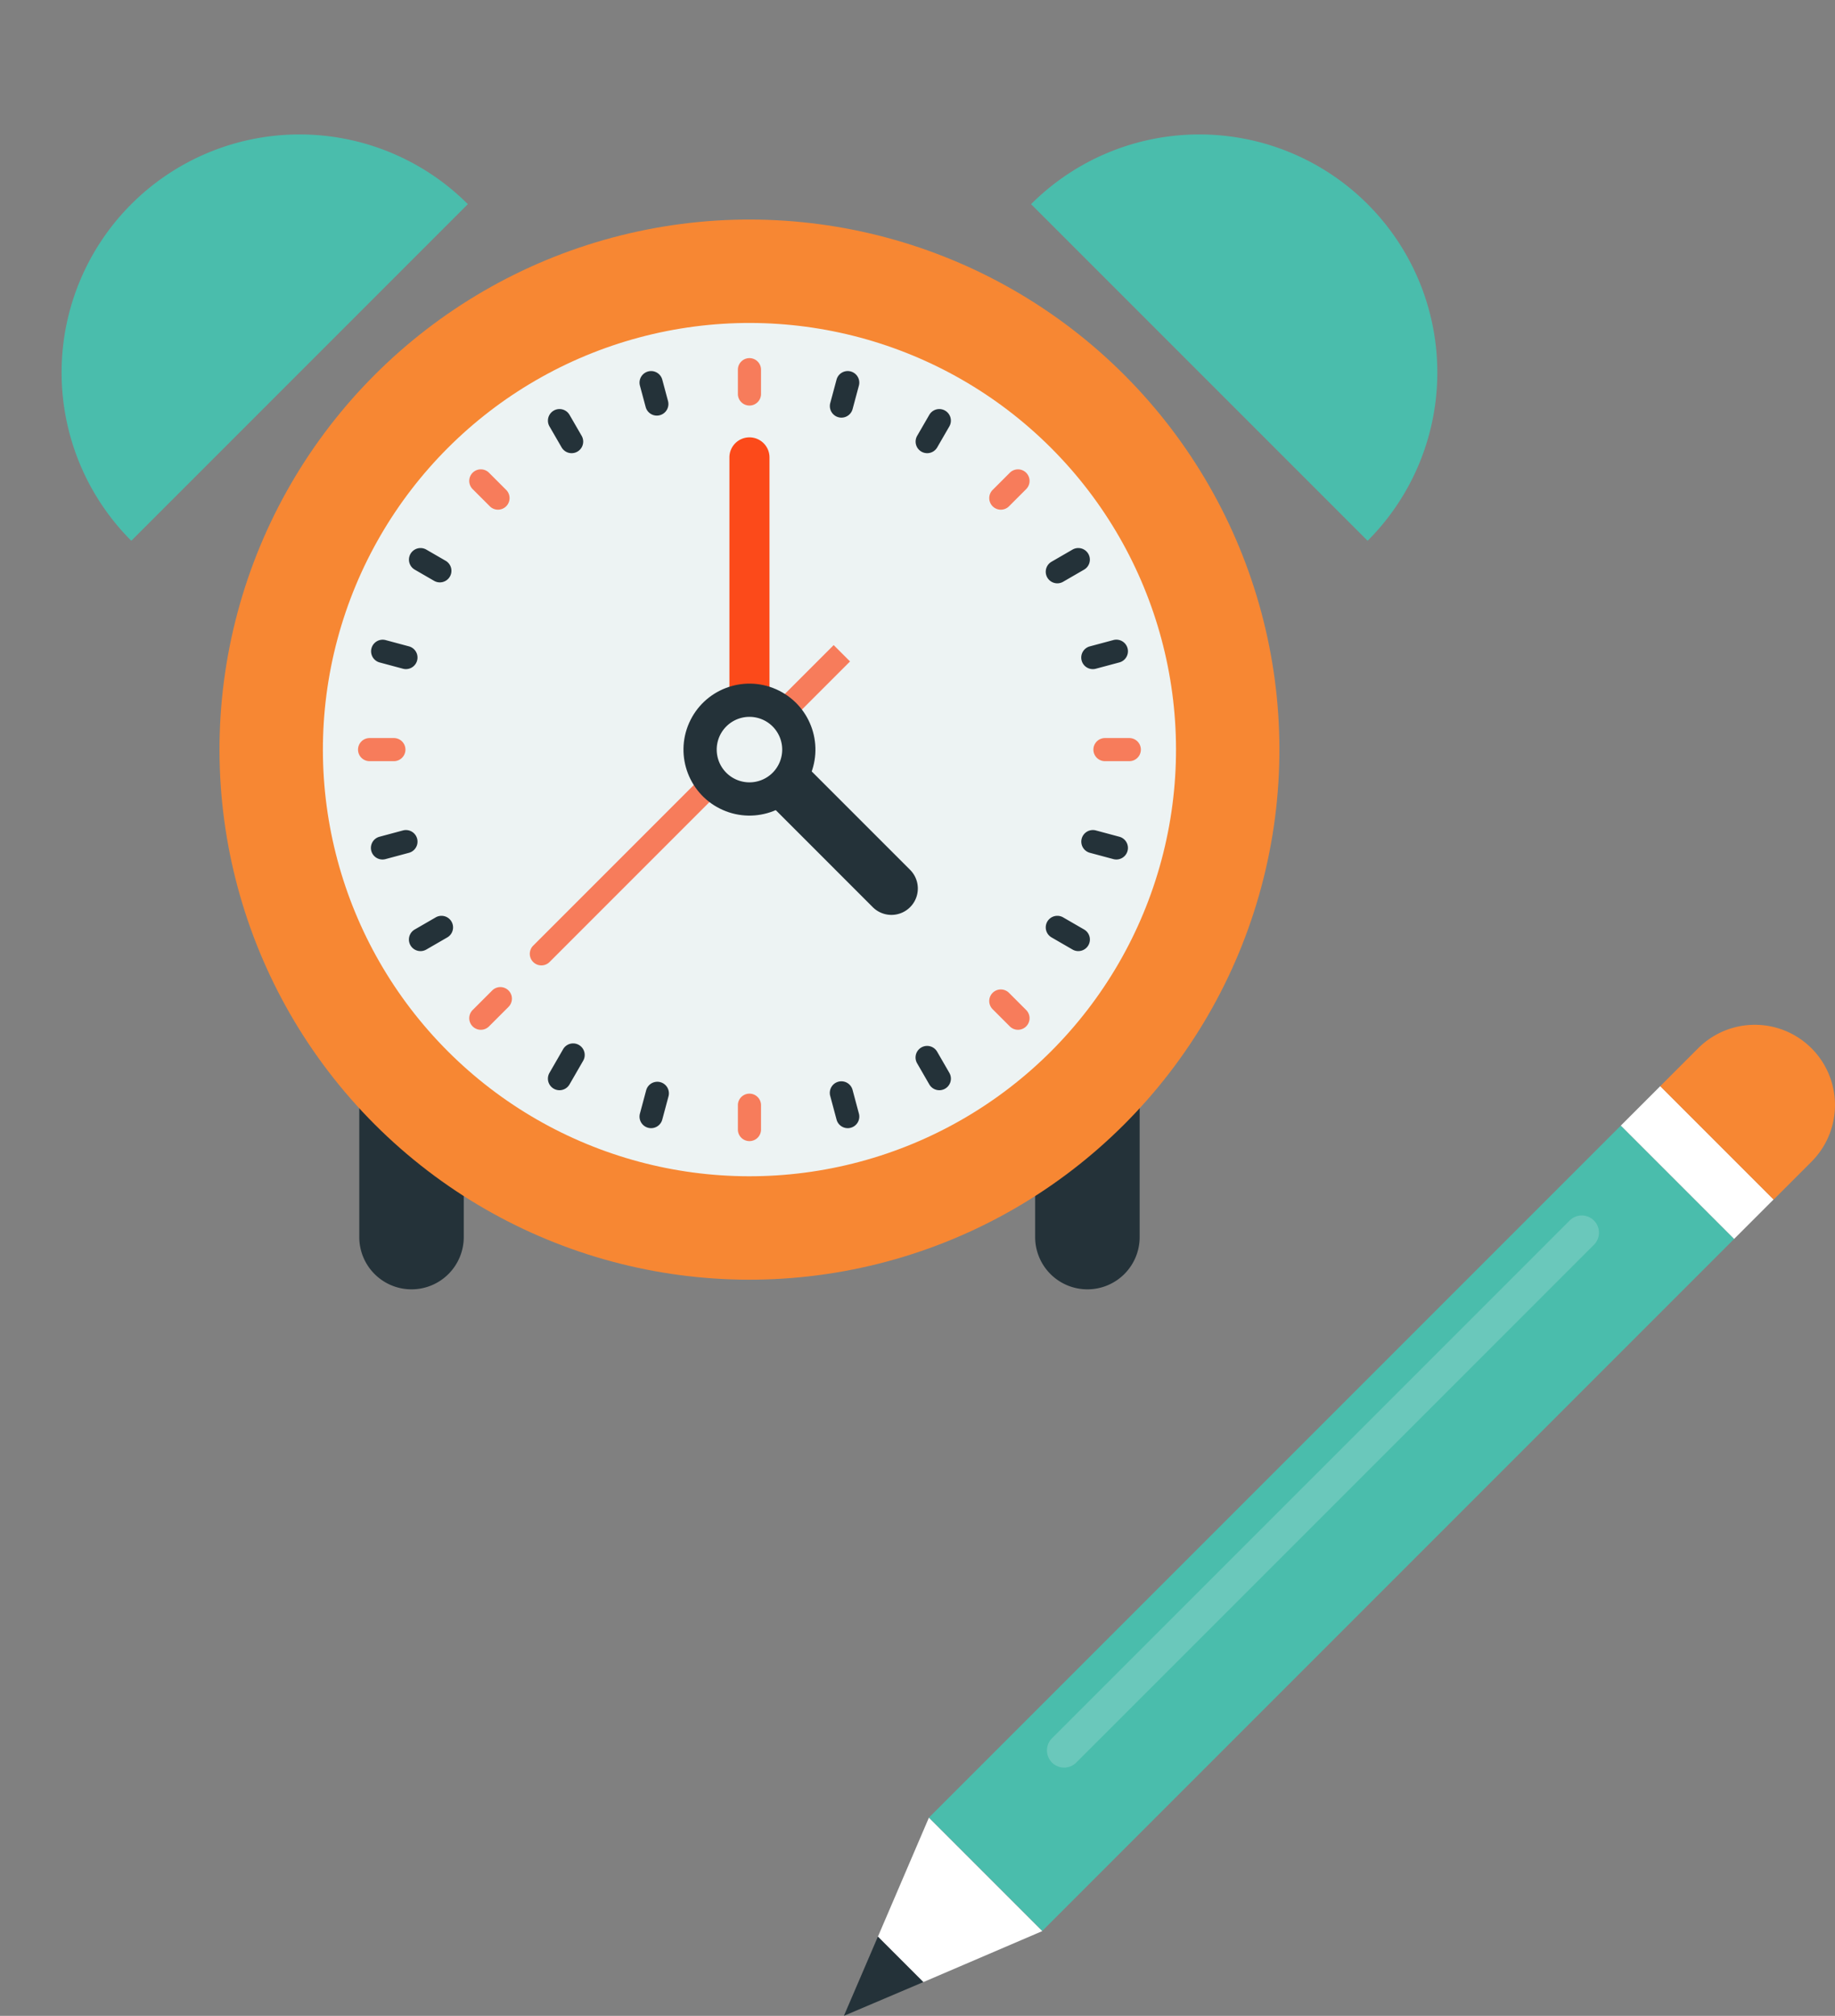 <?xml version="1.0" encoding="UTF-8"?> <svg xmlns="http://www.w3.org/2000/svg" width="374" height="410.772" viewBox="0 0 374 410.772"><rect x="0" y="0" width="374" height="410.772" fill="#808080" stroke="none"/><g id="Group_3226" data-name="Group 3226" transform="translate(-800 -193)"><g id="Group_907" data-name="Group 907" transform="translate(664.1 36.364)"><g id="Group_586" data-name="Group 586" transform="translate(209.125 379.488)"><g id="Group_582" data-name="Group 582" transform="translate(0)"><g id="Group_581" data-name="Group 581"><g id="Group_580" data-name="Group 580"><path id="Path_146" data-name="Path 146" d="M321.088,727.711h0a10.647,10.647,0,0,1-10.647-10.647V687.833h21.294v29.231A10.647,10.647,0,0,1,321.088,727.711Z" transform="translate(-310.441 -687.833)" fill="#243239"></path></g></g></g><g id="Group_585" data-name="Group 585" transform="translate(137.757)"><g id="Group_584" data-name="Group 584"><g id="Group_583" data-name="Group 583"><path id="Path_147" data-name="Path 147" d="M649.449,727.711h0A10.647,10.647,0,0,1,638.8,717.064V687.833H660.1v29.231A10.647,10.647,0,0,1,649.449,727.711Z" transform="translate(-638.802 -687.833)" fill="#243239"></path></g></g></g></g><g id="Group_593" data-name="Group 593" transform="translate(135.9 156.636)"><g id="Group_589" data-name="Group 589" transform="translate(0 0)"><g id="Group_588" data-name="Group 588" transform="translate(0)"><g id="Group_587" data-name="Group 587"><circle id="Ellipse_17" data-name="Ellipse 17" cx="108.011" cy="108.011" r="108.011" transform="translate(0 152.75) rotate(-45)" fill="#f78733"></circle></g></g></g><g id="Group_592" data-name="Group 592" transform="translate(29.803 29.803)"><g id="Group_591" data-name="Group 591" transform="translate(0)"><g id="Group_590" data-name="Group 590"><circle id="Ellipse_18" data-name="Ellipse 18" cx="86.937" cy="86.937" r="86.937" transform="translate(0 122.947) rotate(-45)" fill="#edf3f3"></circle></g></g></g></g><g id="Group_882" data-name="Group 882" transform="translate(208.875 229.611)"><g id="Group_597" data-name="Group 597" transform="translate(147.279 79.775)"><g id="Group_596" data-name="Group 596"><g id="Group_595" data-name="Group 595"><g id="Group_594" data-name="Group 594"><path id="Path_148" data-name="Path 148" d="M660.9,520.736" transform="translate(-660.904 -520.736)" fill="none"></path></g></g></g></g><g id="Group_601" data-name="Group 601" transform="translate(152.235 79.775)"><g id="Group_600" data-name="Group 600"><g id="Group_599" data-name="Group 599"><g id="Group_598" data-name="Group 598"><path id="Path_149" data-name="Path 149" d="M672.718,520.736" transform="translate(-672.718 -520.736)" fill="none"></path></g></g></g></g><g id="Group_605" data-name="Group 605" transform="translate(149.877 77.416)"><g id="Group_604" data-name="Group 604"><g id="Group_603" data-name="Group 603"><g id="Group_602" data-name="Group 602"><path id="Path_150" data-name="Path 150" d="M674.411,519.83h-4.956a2.358,2.358,0,1,1,0-4.716h4.956a2.358,2.358,0,1,1,0,4.716Z" transform="translate(-667.097 -515.114)" fill="#f77c5b"></path></g></g></g></g><g id="Group_609" data-name="Group 609" transform="translate(0 77.416)"><g id="Group_608" data-name="Group 608"><g id="Group_607" data-name="Group 607"><g id="Group_606" data-name="Group 606"><path id="Path_151" data-name="Path 151" d="M317.152,519.83H312.2a2.358,2.358,0,1,1,0-4.716h4.947a2.358,2.358,0,1,1,0,4.716Z" transform="translate(-309.846 -515.114)" fill="#f77c5b"></path></g></g></g></g><g id="Group_613" data-name="Group 613" transform="translate(7.306 79.775)"><g id="Group_612" data-name="Group 612"><g id="Group_611" data-name="Group 611"><g id="Group_610" data-name="Group 610"><path id="Path_152" data-name="Path 152" d="M327.26,520.736" transform="translate(-327.26 -520.736)" fill="none"></path></g></g></g></g><g id="Group_617" data-name="Group 617" transform="translate(12.253 79.775)"><g id="Group_616" data-name="Group 616"><g id="Group_615" data-name="Group 615"><g id="Group_614" data-name="Group 614"><path id="Path_153" data-name="Path 153" d="M339.053,520.736" transform="translate(-339.053 -520.736)" fill="none"></path></g></g></g></g><g id="Group_621" data-name="Group 621" transform="translate(144.988 62.294)"><g id="Group_620" data-name="Group 620"><g id="Group_619" data-name="Group 619"><g id="Group_618" data-name="Group 618"><path id="Path_154" data-name="Path 154" d="M655.444,479.069" transform="translate(-655.444 -479.069)" fill="none"></path></g></g></g></g><g id="Group_625" data-name="Group 625" transform="translate(149.758 61.015)"><g id="Group_624" data-name="Group 624"><g id="Group_623" data-name="Group 623"><g id="Group_622" data-name="Group 622"><path id="Path_155" data-name="Path 155" d="M666.813,476.02" transform="translate(-666.813 -476.02)" fill="none"></path></g></g></g></g><g id="Group_629" data-name="Group 629" transform="translate(147.399 57.37)"><g id="Group_628" data-name="Group 628"><g id="Group_627" data-name="Group 627"><g id="Group_626" data-name="Group 626"><path id="Path_156" data-name="Path 156" d="M663.548,473.335a2.359,2.359,0,0,1-.61-4.637l4.8-1.286a2.358,2.358,0,0,1,1.222,4.556l-4.8,1.286A2.4,2.4,0,0,1,663.548,473.335Z" transform="translate(-661.191 -467.331)" fill="#243239"></path></g></g></g></g><g id="Group_633" data-name="Group 633" transform="translate(2.62 96.162)"><g id="Group_632" data-name="Group 632"><g id="Group_631" data-name="Group 631"><g id="Group_630" data-name="Group 630"><path id="Path_157" data-name="Path 157" d="M318.448,565.8a2.359,2.359,0,0,1-.61-4.637l4.782-1.283a2.359,2.359,0,0,1,1.223,4.557l-4.782,1.283A2.4,2.4,0,0,1,318.448,565.8Z" transform="translate(-316.09 -559.796)" fill="#243239"></path></g></g></g></g><g id="Group_637" data-name="Group 637" transform="translate(9.761 98.519)"><g id="Group_636" data-name="Group 636"><g id="Group_635" data-name="Group 635"><g id="Group_634" data-name="Group 634"><path id="Path_158" data-name="Path 158" d="M333.112,565.416" transform="translate(-333.112 -565.416)" fill="none"></path></g></g></g></g><g id="Group_641" data-name="Group 641" transform="translate(14.543 97.237)"><g id="Group_640" data-name="Group 640"><g id="Group_639" data-name="Group 639"><g id="Group_638" data-name="Group 638"><path id="Path_159" data-name="Path 159" d="M344.512,562.359" transform="translate(-344.512 -562.359)" fill="none"></path></g></g></g></g><g id="Group_645" data-name="Group 645" transform="translate(138.245 46.005)"><g id="Group_644" data-name="Group 644"><g id="Group_643" data-name="Group 643"><g id="Group_642" data-name="Group 642"><path id="Path_160" data-name="Path 160" d="M639.371,440.24" transform="translate(-639.371 -440.24)" fill="none"></path></g></g></g></g><g id="Group_649" data-name="Group 649" transform="translate(142.523 43.531)"><g id="Group_648" data-name="Group 648"><g id="Group_647" data-name="Group 647"><g id="Group_646" data-name="Group 646"><path id="Path_161" data-name="Path 161" d="M649.569,434.344" transform="translate(-649.569 -434.344)" fill="none"></path></g></g></g></g><g id="Group_653" data-name="Group 653" transform="translate(140.165 38.698)"><g id="Group_652" data-name="Group 652"><g id="Group_651" data-name="Group 651"><g id="Group_650" data-name="Group 650"><path id="Path_162" data-name="Path 162" d="M646.308,430.015a2.358,2.358,0,0,1-1.183-4.4l4.279-2.474a2.358,2.358,0,0,1,2.36,4.083l-4.278,2.474A2.34,2.34,0,0,1,646.308,430.015Z" transform="translate(-643.947 -422.824)" fill="#243239"></path></g></g></g></g><g id="Group_657" data-name="Group 657" transform="translate(10.371 113.641)"><g id="Group_656" data-name="Group 656"><g id="Group_655" data-name="Group 655"><g id="Group_654" data-name="Group 654"><path id="Path_163" data-name="Path 163" d="M336.927,608.651a2.358,2.358,0,0,1-1.183-4.4l4.278-2.473a2.358,2.358,0,1,1,2.361,4.083l-4.279,2.474A2.342,2.342,0,0,1,336.927,608.651Z" transform="translate(-334.566 -601.459)" fill="#243239"></path></g></g></g></g><g id="Group_661" data-name="Group 661" transform="translate(17.008 116)"><g id="Group_660" data-name="Group 660"><g id="Group_659" data-name="Group 659"><g id="Group_658" data-name="Group 658"><path id="Path_164" data-name="Path 164" d="M350.387,607.084" transform="translate(-350.387 -607.084)" fill="none"></path></g></g></g></g><g id="Group_665" data-name="Group 665" transform="translate(21.286 113.526)"><g id="Group_664" data-name="Group 664"><g id="Group_663" data-name="Group 663"><g id="Group_662" data-name="Group 662"><path id="Path_165" data-name="Path 165" d="M360.585,601.187" transform="translate(-360.585 -601.187)" fill="none"></path></g></g></g></g><g id="Group_669" data-name="Group 669" transform="translate(127.508 32.024)"><g id="Group_668" data-name="Group 668"><g id="Group_667" data-name="Group 667"><g id="Group_666" data-name="Group 666"><path id="Path_166" data-name="Path 166" d="M613.777,406.915" transform="translate(-613.777 -406.915)" fill="none"></path></g></g></g></g><g id="Group_673" data-name="Group 673" transform="translate(131.007 28.524)"><g id="Group_672" data-name="Group 672"><g id="Group_671" data-name="Group 671"><g id="Group_670" data-name="Group 670"><path id="Path_167" data-name="Path 167" d="M622.119,398.573" transform="translate(-622.119 -398.573)" fill="none"></path></g></g></g></g><g id="Group_677" data-name="Group 677" transform="translate(128.649 22.667)"><g id="Group_676" data-name="Group 676"><g id="Group_675" data-name="Group 675"><g id="Group_674" data-name="Group 674"><path id="Path_168" data-name="Path 168" d="M618.856,392.827a2.358,2.358,0,0,1-1.668-4.025l3.5-3.5a2.358,2.358,0,1,1,3.335,3.335l-3.5,3.5A2.351,2.351,0,0,1,618.856,392.827Z" transform="translate(-616.498 -384.611)" fill="#f77c5b"></path></g></g></g></g><g id="Group_681" data-name="Group 681" transform="translate(22.666 128.168)"><g id="Group_680" data-name="Group 680"><g id="Group_679" data-name="Group 679"><g id="Group_678" data-name="Group 678"><path id="Path_169" data-name="Path 169" d="M366.232,644.784a2.358,2.358,0,0,1-1.668-4.025l3.98-3.981a2.358,2.358,0,0,1,3.336,3.335l-3.981,3.981A2.352,2.352,0,0,1,366.232,644.784Z" transform="translate(-363.874 -636.087)" fill="#f77c5b"></path></g></g></g></g><g id="Group_685" data-name="Group 685" transform="translate(29.005 130.526)"><g id="Group_684" data-name="Group 684"><g id="Group_683" data-name="Group 683"><g id="Group_682" data-name="Group 682"><path id="Path_170" data-name="Path 170" d="M378.984,641.708" transform="translate(-378.984 -641.708)" fill="none"></path></g></g></g></g><g id="Group_689" data-name="Group 689" transform="translate(32.024 127.507)"><g id="Group_688" data-name="Group 688"><g id="Group_687" data-name="Group 687"><g id="Group_686" data-name="Group 686"><path id="Path_171" data-name="Path 171" d="M386.179,634.512" transform="translate(-386.179 -634.512)" fill="none"></path></g></g></g></g><g id="Group_693" data-name="Group 693" transform="translate(113.527 21.286)"><g id="Group_692" data-name="Group 692"><g id="Group_691" data-name="Group 691"><g id="Group_690" data-name="Group 690"><path id="Path_172" data-name="Path 172" d="M580.452,381.321" transform="translate(-580.452 -381.321)" fill="none"></path></g></g></g></g><g id="Group_697" data-name="Group 697" transform="translate(116 17.008)"><g id="Group_696" data-name="Group 696"><g id="Group_695" data-name="Group 695"><g id="Group_694" data-name="Group 694"><path id="Path_173" data-name="Path 173" d="M586.348,371.122" transform="translate(-586.348 -371.122)" fill="none"></path></g></g></g></g><g id="Group_701" data-name="Group 701" transform="translate(113.641 10.369)"><g id="Group_700" data-name="Group 700"><g id="Group_699" data-name="Group 699"><g id="Group_698" data-name="Group 698"><path id="Path_174" data-name="Path 174" d="M583.082,364.3a2.358,2.358,0,0,1-2.04-3.538l2.474-4.278a2.358,2.358,0,0,1,4.083,2.36l-2.474,4.278A2.357,2.357,0,0,1,583.082,364.3Z" transform="translate(-580.725 -355.299)" fill="#243239"></path></g></g></g></g><g id="Group_705" data-name="Group 705" transform="translate(38.699 139.618)"><g id="Group_704" data-name="Group 704"><g id="Group_703" data-name="Group 703"><g id="Group_702" data-name="Group 702"><path id="Path_175" data-name="Path 175" d="M404.446,672.941a2.359,2.359,0,0,1-2.041-3.537l2.794-4.843a2.358,2.358,0,0,1,4.085,2.356l-2.794,4.843A2.357,2.357,0,0,1,404.446,672.941Z" transform="translate(-402.089 -663.38)" fill="#243239"></path></g></g></g></g><g id="Group_709" data-name="Group 709" transform="translate(43.852 141.978)"><g id="Group_708" data-name="Group 708"><g id="Group_707" data-name="Group 707"><g id="Group_706" data-name="Group 706"><path id="Path_176" data-name="Path 176" d="M414.372,669" transform="translate(-414.372 -669.004)" fill="none"></path></g></g></g></g><g id="Group_713" data-name="Group 713" transform="translate(46.005 138.245)"><g id="Group_712" data-name="Group 712"><g id="Group_711" data-name="Group 711"><g id="Group_710" data-name="Group 710"><path id="Path_177" data-name="Path 177" d="M419.5,660.107" transform="translate(-419.504 -660.107)" fill="none"></path></g></g></g></g><g id="Group_717" data-name="Group 717" transform="translate(97.237 14.543)"><g id="Group_716" data-name="Group 716"><g id="Group_715" data-name="Group 715"><g id="Group_714" data-name="Group 714"><path id="Path_178" data-name="Path 178" d="M541.624,365.248" transform="translate(-541.624 -365.248)" fill="none"></path></g></g></g></g><g id="Group_721" data-name="Group 721" transform="translate(98.52 9.77)"><g id="Group_720" data-name="Group 720"><g id="Group_719" data-name="Group 719"><g id="Group_718" data-name="Group 718"><path id="Path_179" data-name="Path 179" d="M544.681,353.87" transform="translate(-544.681 -353.87)" fill="none"></path></g></g></g></g><g id="Group_725" data-name="Group 725" transform="translate(96.161 2.637)"><g id="Group_724" data-name="Group 724"><g id="Group_723" data-name="Group 723"><g id="Group_722" data-name="Group 722"><path id="Path_180" data-name="Path 180" d="M541.418,346.361a2.363,2.363,0,0,1-2.279-2.971l1.283-4.774a2.358,2.358,0,0,1,4.555,1.223l-1.283,4.774A2.359,2.359,0,0,1,541.418,346.361Z" transform="translate(-539.058 -336.869)" fill="#243239"></path></g></g></g></g><g id="Group_729" data-name="Group 729" transform="translate(57.37 147.412)"><g id="Group_728" data-name="Group 728"><g id="Group_727" data-name="Group 727"><g id="Group_726" data-name="Group 726"><path id="Path_181" data-name="Path 181" d="M448.955,691.459a2.387,2.387,0,0,1-.612-.081,2.359,2.359,0,0,1-1.667-2.889l1.282-4.783a2.359,2.359,0,0,1,4.556,1.222l-1.283,4.783A2.36,2.36,0,0,1,448.955,691.459Z" transform="translate(-446.595 -681.959)" fill="#243239"></path></g></g></g></g><g id="Group_733" data-name="Group 733" transform="translate(61.012 149.77)"><g id="Group_732" data-name="Group 732"><g id="Group_731" data-name="Group 731"><g id="Group_730" data-name="Group 730"><path id="Path_182" data-name="Path 182" d="M455.275,687.579" transform="translate(-455.275 -687.579)" fill="none"></path></g></g></g></g><g id="Group_737" data-name="Group 737" transform="translate(62.294 144.988)"><g id="Group_736" data-name="Group 736"><g id="Group_735" data-name="Group 735"><g id="Group_734" data-name="Group 734"><path id="Path_183" data-name="Path 183" d="M458.333,676.18" transform="translate(-458.333 -676.18)" fill="none"></path></g></g></g></g><g id="Group_741" data-name="Group 741" transform="translate(77.417)"><g id="Group_740" data-name="Group 740"><g id="Group_739" data-name="Group 739"><g id="Group_738" data-name="Group 738"><path id="Path_184" data-name="Path 184" d="M496.737,340.245a2.358,2.358,0,0,1-2.358-2.358V332.94a2.358,2.358,0,1,1,4.716,0v4.947A2.358,2.358,0,0,1,496.737,340.245Z" transform="translate(-494.379 -330.582)" fill="#f77c5b"></path></g></g></g></g><g id="Group_745" data-name="Group 745" transform="translate(79.775 7.306)"><g id="Group_744" data-name="Group 744"><g id="Group_743" data-name="Group 743"><g id="Group_742" data-name="Group 742"><path id="Path_185" data-name="Path 185" d="M500,348" transform="translate(-500 -347.996)" fill="none"></path></g></g></g></g><g id="Group_749" data-name="Group 749" transform="translate(79.775 12.253)"><g id="Group_748" data-name="Group 748"><g id="Group_747" data-name="Group 747"><g id="Group_746" data-name="Group 746"><path id="Path_186" data-name="Path 186" d="M500,359.789" transform="translate(-500 -359.789)" fill="none"></path></g></g></g></g><g id="Group_753" data-name="Group 753" transform="translate(79.775 147.278)"><g id="Group_752" data-name="Group 752"><g id="Group_751" data-name="Group 751"><g id="Group_750" data-name="Group 750"><path id="Path_187" data-name="Path 187" d="M500,681.639" transform="translate(-500 -681.639)" fill="none"></path></g></g></g></g><g id="Group_757" data-name="Group 757" transform="translate(79.775 152.235)"><g id="Group_756" data-name="Group 756"><g id="Group_755" data-name="Group 755"><g id="Group_754" data-name="Group 754"><path id="Path_188" data-name="Path 188" d="M500,693.454" transform="translate(-500 -693.454)" fill="none"></path></g></g></g></g><g id="Group_761" data-name="Group 761" transform="translate(77.417 149.877)"><g id="Group_760" data-name="Group 760"><g id="Group_759" data-name="Group 759"><g id="Group_758" data-name="Group 758"><path id="Path_189" data-name="Path 189" d="M496.737,697.506a2.358,2.358,0,0,1-2.358-2.358v-4.956a2.358,2.358,0,1,1,4.716,0v4.956A2.358,2.358,0,0,1,496.737,697.506Z" transform="translate(-494.379 -687.833)" fill="#f77c5b"></path></g></g></g></g><g id="Group_765" data-name="Group 765" transform="translate(97.237 144.988)"><g id="Group_764" data-name="Group 764"><g id="Group_763" data-name="Group 763"><g id="Group_762" data-name="Group 762"><path id="Path_190" data-name="Path 190" d="M541.624,676.18" transform="translate(-541.624 -676.18)" fill="none"></path></g></g></g></g><g id="Group_769" data-name="Group 769" transform="translate(98.52 149.77)"><g id="Group_768" data-name="Group 768"><g id="Group_767" data-name="Group 767"><g id="Group_766" data-name="Group 766"><path id="Path_191" data-name="Path 191" d="M544.681,687.579" transform="translate(-544.681 -687.579)" fill="none"></path></g></g></g></g><g id="Group_773" data-name="Group 773" transform="translate(96.161 147.412)"><g id="Group_772" data-name="Group 772"><g id="Group_771" data-name="Group 771"><g id="Group_770" data-name="Group 770"><path id="Path_192" data-name="Path 192" d="M542.7,691.458a2.36,2.36,0,0,1-2.276-1.749l-1.282-4.783a2.359,2.359,0,1,1,4.556-1.222l1.282,4.783a2.359,2.359,0,0,1-1.667,2.889A2.4,2.4,0,0,1,542.7,691.458Z" transform="translate(-539.058 -681.958)" fill="#243239"></path></g></g></g></g><g id="Group_777" data-name="Group 777" transform="translate(57.37 2.638)"><g id="Group_776" data-name="Group 776"><g id="Group_775" data-name="Group 775"><g id="Group_774" data-name="Group 774"><path id="Path_193" data-name="Path 193" d="M450.124,345.944a2.36,2.36,0,0,1-2.276-1.748l-1.17-4.356a2.358,2.358,0,0,1,4.555-1.223l1.17,4.356a2.363,2.363,0,0,1-2.278,2.971Z" transform="translate(-446.596 -336.869)" fill="#243239"></path></g></g></g></g><g id="Group_781" data-name="Group 781" transform="translate(60.9 9.353)"><g id="Group_780" data-name="Group 780"><g id="Group_779" data-name="Group 779"><g id="Group_778" data-name="Group 778"><path id="Path_194" data-name="Path 194" d="M455.008,352.875" transform="translate(-455.008 -352.875)" fill="none"></path></g></g></g></g><g id="Group_785" data-name="Group 785" transform="translate(62.294 14.543)"><g id="Group_784" data-name="Group 784"><g id="Group_783" data-name="Group 783"><g id="Group_782" data-name="Group 782"><path id="Path_195" data-name="Path 195" d="M458.333,365.248" transform="translate(-458.333 -365.248)" fill="none"></path></g></g></g></g><g id="Group_789" data-name="Group 789" transform="translate(113.527 138.245)"><g id="Group_788" data-name="Group 788"><g id="Group_787" data-name="Group 787"><g id="Group_786" data-name="Group 786"><path id="Path_196" data-name="Path 196" d="M580.452,660.107" transform="translate(-580.452 -660.107)" fill="none"></path></g></g></g></g><g id="Group_793" data-name="Group 793" transform="translate(116 142.533)"><g id="Group_792" data-name="Group 792"><g id="Group_791" data-name="Group 791"><g id="Group_790" data-name="Group 790"><path id="Path_197" data-name="Path 197" d="M586.348,670.327" transform="translate(-586.348 -670.327)" fill="none"></path></g></g></g></g><g id="Group_797" data-name="Group 797" transform="translate(113.642 140.173)"><g id="Group_796" data-name="Group 796"><g id="Group_795" data-name="Group 795"><g id="Group_794" data-name="Group 794"><path id="Path_198" data-name="Path 198" d="M585.56,673.708a2.357,2.357,0,0,1-2.045-1.18l-2.474-4.288a2.358,2.358,0,1,1,4.085-2.356l2.474,4.288a2.357,2.357,0,0,1-2.04,3.537Z" transform="translate(-580.726 -664.703)" fill="#243239"></path></g></g></g></g><g id="Group_801" data-name="Group 801" transform="translate(38.699 10.37)"><g id="Group_800" data-name="Group 800"><g id="Group_799" data-name="Group 799"><g id="Group_798" data-name="Group 798"><path id="Path_199" data-name="Path 199" d="M406.924,364.3a2.357,2.357,0,0,1-2.044-1.178l-2.474-4.278a2.358,2.358,0,0,1,4.083-2.36l2.474,4.278a2.358,2.358,0,0,1-2.039,3.538Z" transform="translate(-402.089 -355.301)" fill="#243239"></path></g></g></g></g><g id="Group_805" data-name="Group 805" transform="translate(43.531 17.008)"><g id="Group_804" data-name="Group 804"><g id="Group_803" data-name="Group 803"><g id="Group_802" data-name="Group 802"><path id="Path_200" data-name="Path 200" d="M413.608,371.122" transform="translate(-413.608 -371.122)" fill="none"></path></g></g></g></g><g id="Group_809" data-name="Group 809" transform="translate(46.005 21.286)"><g id="Group_808" data-name="Group 808"><g id="Group_807" data-name="Group 807"><g id="Group_806" data-name="Group 806"><path id="Path_201" data-name="Path 201" d="M419.5,381.321" transform="translate(-419.504 -381.321)" fill="none"></path></g></g></g></g><g id="Group_813" data-name="Group 813" transform="translate(127.508 127.507)"><g id="Group_812" data-name="Group 812"><g id="Group_811" data-name="Group 811"><g id="Group_810" data-name="Group 810"><path id="Path_202" data-name="Path 202" d="M613.777,634.512" transform="translate(-613.777 -634.512)" fill="none"></path></g></g></g></g><g id="Group_817" data-name="Group 817" transform="translate(131.007 131.007)"><g id="Group_816" data-name="Group 816"><g id="Group_815" data-name="Group 815"><g id="Group_814" data-name="Group 814"><path id="Path_203" data-name="Path 203" d="M622.119,642.855" transform="translate(-622.119 -642.855)" fill="none"></path></g></g></g></g><g id="Group_821" data-name="Group 821" transform="translate(128.649 128.648)"><g id="Group_820" data-name="Group 820"><g id="Group_819" data-name="Group 819"><g id="Group_818" data-name="Group 818"><path id="Path_204" data-name="Path 204" d="M622.356,645.448a2.352,2.352,0,0,1-1.668-.691l-3.5-3.5a2.358,2.358,0,0,1,3.335-3.335l3.5,3.5a2.358,2.358,0,0,1-1.668,4.025Z" transform="translate(-616.498 -637.232)" fill="#f77c5b"></path></g></g></g></g><g id="Group_825" data-name="Group 825" transform="translate(22.666 22.667)"><g id="Group_824" data-name="Group 824"><g id="Group_823" data-name="Group 823"><g id="Group_822" data-name="Group 822"><path id="Path_205" data-name="Path 205" d="M369.732,392.827a2.35,2.35,0,0,1-1.668-.691l-3.5-3.5A2.358,2.358,0,0,1,367.9,385.3l3.5,3.5a2.358,2.358,0,0,1-1.667,4.025Z" transform="translate(-363.874 -384.611)" fill="#f77c5b"></path></g></g></g></g><g id="Group_829" data-name="Group 829" transform="translate(28.525 28.524)"><g id="Group_828" data-name="Group 828"><g id="Group_827" data-name="Group 827"><g id="Group_826" data-name="Group 826"><path id="Path_206" data-name="Path 206" d="M377.838,398.573" transform="translate(-377.838 -398.573)" fill="none"></path></g></g></g></g><g id="Group_833" data-name="Group 833" transform="translate(32.024 32.024)"><g id="Group_832" data-name="Group 832"><g id="Group_831" data-name="Group 831"><g id="Group_830" data-name="Group 830"><path id="Path_207" data-name="Path 207" d="M386.179,406.915" transform="translate(-386.179 -406.915)" fill="none"></path></g></g></g></g><g id="Group_837" data-name="Group 837" transform="translate(138.245 113.526)"><g id="Group_836" data-name="Group 836"><g id="Group_835" data-name="Group 835"><g id="Group_834" data-name="Group 834"><path id="Path_208" data-name="Path 208" d="M639.371,601.187" transform="translate(-639.371 -601.187)" fill="none"></path></g></g></g></g><g id="Group_841" data-name="Group 841" transform="translate(142.523 116)"><g id="Group_840" data-name="Group 840"><g id="Group_839" data-name="Group 839"><g id="Group_838" data-name="Group 838"><path id="Path_209" data-name="Path 209" d="M649.569,607.084" transform="translate(-649.569 -607.084)" fill="none"></path></g></g></g></g><g id="Group_845" data-name="Group 845" transform="translate(140.165 113.641)"><g id="Group_844" data-name="Group 844"><g id="Group_843" data-name="Group 843"><g id="Group_842" data-name="Group 842"><path id="Path_210" data-name="Path 210" d="M650.582,608.651a2.342,2.342,0,0,1-1.178-.317l-4.279-2.474a2.358,2.358,0,1,1,2.361-4.083l4.278,2.473a2.358,2.358,0,0,1-1.183,4.4Z" transform="translate(-643.947 -601.46)" fill="#243239"></path></g></g></g></g><g id="Group_849" data-name="Group 849" transform="translate(10.371 38.698)"><g id="Group_848" data-name="Group 848"><g id="Group_847" data-name="Group 847"><g id="Group_846" data-name="Group 846"><path id="Path_211" data-name="Path 211" d="M340.868,429.823a2.341,2.341,0,0,1-1.178-.317l-3.945-2.281a2.358,2.358,0,0,1,2.36-4.083l3.946,2.281a2.359,2.359,0,0,1-1.183,4.4Z" transform="translate(-334.566 -422.824)" fill="#243239"></path></g></g></g></g><g id="Group_853" data-name="Group 853" transform="translate(16.675 43.339)"><g id="Group_852" data-name="Group 852"><g id="Group_851" data-name="Group 851"><g id="Group_850" data-name="Group 850"><path id="Path_212" data-name="Path 212" d="M349.593,433.885" transform="translate(-349.593 -433.885)" fill="none"></path></g></g></g></g><g id="Group_857" data-name="Group 857" transform="translate(21.286 46.005)"><g id="Group_856" data-name="Group 856"><g id="Group_855" data-name="Group 855"><g id="Group_854" data-name="Group 854"><path id="Path_213" data-name="Path 213" d="M360.585,440.24" transform="translate(-360.585 -440.24)" fill="none"></path></g></g></g></g><g id="Group_861" data-name="Group 861" transform="translate(2.62 57.371)"><g id="Group_860" data-name="Group 860"><g id="Group_859" data-name="Group 859"><g id="Group_858" data-name="Group 858"><path id="Path_214" data-name="Path 214" d="M323.233,473.334a2.4,2.4,0,0,1-.613-.081l-4.782-1.284a2.359,2.359,0,0,1,1.223-4.556l4.782,1.283a2.359,2.359,0,0,1-.61,4.637Z" transform="translate(-316.09 -467.334)" fill="#243239"></path></g></g></g></g><g id="Group_865" data-name="Group 865" transform="translate(9.761 61.012)"><g id="Group_864" data-name="Group 864"><g id="Group_863" data-name="Group 863"><g id="Group_862" data-name="Group 862"><path id="Path_215" data-name="Path 215" d="M333.112,476.011" transform="translate(-333.112 -476.011)" fill="none"></path></g></g></g></g><g id="Group_869" data-name="Group 869" transform="translate(14.543 62.294)"><g id="Group_868" data-name="Group 868"><g id="Group_867" data-name="Group 867"><g id="Group_866" data-name="Group 866"><path id="Path_216" data-name="Path 216" d="M344.512,479.069" transform="translate(-344.512 -479.069)" fill="none"></path></g></g></g></g><g id="Group_873" data-name="Group 873" transform="translate(144.988 97.237)"><g id="Group_872" data-name="Group 872"><g id="Group_871" data-name="Group 871"><g id="Group_870" data-name="Group 870"><path id="Path_217" data-name="Path 217" d="M655.444,562.359" transform="translate(-655.444 -562.359)" fill="none"></path></g></g></g></g><g id="Group_877" data-name="Group 877" transform="translate(149.771 98.519)"><g id="Group_876" data-name="Group 876"><g id="Group_875" data-name="Group 875"><g id="Group_874" data-name="Group 874"><path id="Path_218" data-name="Path 218" d="M666.844,565.416" transform="translate(-666.844 -565.416)" fill="none"></path></g></g></g></g><g id="Group_881" data-name="Group 881" transform="translate(147.411 96.162)"><g id="Group_880" data-name="Group 880"><g id="Group_879" data-name="Group 879"><g id="Group_878" data-name="Group 878"><path id="Path_219" data-name="Path 219" d="M668.363,565.8a2.4,2.4,0,0,1-.613-.081l-4.782-1.283a2.359,2.359,0,0,1,1.223-4.557l4.782,1.283a2.359,2.359,0,0,1-.61,4.638Z" transform="translate(-661.22 -559.797)" fill="#243239"></path></g></g></g></g></g><g id="Group_899" data-name="Group 899" transform="translate(243.882 245.757)"><g id="Group_885" data-name="Group 885" transform="translate(40.683 0)"><g id="Group_884" data-name="Group 884"><g id="Group_883" data-name="Group 883"><path id="Rectangle_36" data-name="Rectangle 36" d="M4.085,0h0A4.085,4.085,0,0,1,8.169,4.085V54.771a0,0,0,0,1,0,0H0a0,0,0,0,1,0,0V4.085A4.085,4.085,0,0,1,4.085,0Z" fill="#fc4a1a"></path></g></g></g><g id="Group_888" data-name="Group 888" transform="translate(0 42.331)"><g id="Group_887" data-name="Group 887"><g id="Group_886" data-name="Group 886"><path id="Path_220" data-name="Path 220" d="M393.98,534.546h0a2.358,2.358,0,0,1,0-3.335l61.242-61.242,3.335,3.335-61.242,61.242A2.358,2.358,0,0,1,393.98,534.546Z" transform="translate(-393.29 -469.969)" fill="#f77c5b"></path></g></g></g><g id="Group_895" data-name="Group 895" transform="translate(27.026 45.887)"><g id="Group_891" data-name="Group 891" transform="translate(0 0)"><g id="Group_890" data-name="Group 890"><g id="Group_889" data-name="Group 889"><circle id="Ellipse_19" data-name="Ellipse 19" cx="13.444" cy="13.444" r="13.444" transform="translate(0 24.577) rotate(-66.07)" fill="#243239"></circle></g></g></g><g id="Group_894" data-name="Group 894" transform="translate(11.069 11.069)"><g id="Group_893" data-name="Group 893"><g id="Group_892" data-name="Group 892"><path id="Path_221" data-name="Path 221" d="M484.094,511.5a6.673,6.673,0,1,0,6.673-6.673A6.673,6.673,0,0,0,484.094,511.5Z" transform="translate(-484.094 -504.83)" fill="#edf3f3"></path></g></g></g></g><g id="Group_898" data-name="Group 898" transform="translate(49.22 67.439)"><g id="Group_897" data-name="Group 897"><g id="Group_896" data-name="Group 896"><path id="Path_222" data-name="Path 222" d="M538.9,558.112h0a5.379,5.379,0,0,1-7.607,0l-20.687-20.687,7.607-7.606L538.9,550.505A5.378,5.378,0,0,1,538.9,558.112Z" transform="translate(-510.611 -529.818)" fill="#243239"></path></g></g></g></g><g id="Group_906" data-name="Group 906" transform="translate(148.46 184.034)"><g id="Group_902" data-name="Group 902" transform="translate(0 0)"><g id="Group_901" data-name="Group 901"><g id="Group_900" data-name="Group 900"><path id="Path_223" data-name="Path 223" d="M248.631,236.146l-68.593,68.593a48.5,48.5,0,0,1,68.593-68.593Z" transform="translate(-165.838 -221.942)" fill="#4abdac"></path></g></g></g><g id="Group_905" data-name="Group 905" transform="translate(197.588 0)"><g id="Group_904" data-name="Group 904"><g id="Group_903" data-name="Group 903"><path id="Path_224" data-name="Path 224" d="M636.814,236.146l68.593,68.593a48.5,48.5,0,0,0-68.593-68.593Z" transform="translate(-636.814 -221.942)" fill="#4abdac"></path></g></g></g></g></g><g id="Group_933" data-name="Group 933" transform="translate(972 401.797)"><g id="Group_911" data-name="Group 911" transform="translate(17.337 20.566)"><g id="Group_910" data-name="Group 910" transform="translate(0 0)"><g id="Group_909" data-name="Group 909"><g id="Group_908" data-name="Group 908"><rect id="Rectangle_37" data-name="Rectangle 37" width="32.66" height="199.42" transform="translate(141.011 0) rotate(45)" fill="#4abdac"></rect></g></g></g></g><g id="Group_915" data-name="Group 915" transform="translate(6.928 161.593)"><g id="Group_914" data-name="Group 914"><g id="Group_913" data-name="Group 913"><g id="Group_912" data-name="Group 912"><path id="Path_225" data-name="Path 225" d="M2452.772,679.9l-24.248,10.393-9.254-9.254,10.392-24.249Z" transform="translate(-2419.269 -656.787)" fill="#fff"></path></g></g></g></g><g id="Group_919" data-name="Group 919" transform="translate(0 185.842)"><g id="Group_918" data-name="Group 918"><g id="Group_917" data-name="Group 917"><g id="Group_916" data-name="Group 916"><path id="Path_226" data-name="Path 226" d="M2417.485,728.924,2401.3,735.8l6.928-16.134Z" transform="translate(-2401.303 -719.67)" fill="#243239"></path></g></g></g></g><g id="Group_924" data-name="Group 924" transform="translate(41.386 38.841)" opacity="0.2"><g id="Group_923" data-name="Group 923"><g id="Group_922" data-name="Group 922"><g id="Group_921" data-name="Group 921"><g id="Group_920" data-name="Group 920"><path id="Path_227" data-name="Path 227" d="M2509.652,449.981a3.5,3.5,0,0,1,0-4.949L2615.2,339.486a3.5,3.5,0,0,1,4.949,4.949L2514.6,449.981A3.5,3.5,0,0,1,2509.652,449.981Z" transform="translate(-2508.626 -338.46)" fill="#edf3f3"></path></g></g></g></g></g><g id="Group_928" data-name="Group 928" transform="translate(158.348 12.524)"><g id="Group_927" data-name="Group 927" transform="translate(0 0)"><g id="Group_926" data-name="Group 926"><g id="Group_925" data-name="Group 925"><rect id="Rectangle_38" data-name="Rectangle 38" width="32.66" height="11.373" transform="translate(8.042 0) rotate(45)" fill="#fff"></rect></g></g></g></g><g id="Group_932" data-name="Group 932" transform="translate(166.382)"><g id="Group_931" data-name="Group 931" transform="translate(0)"><g id="Group_930" data-name="Group 930"><g id="Group_929" data-name="Group 929"><path id="Path_228" data-name="Path 228" d="M2863.6,265.659l-7.72,7.72-23.111-23.11,7.72-7.72a16.341,16.341,0,1,1,23.11,23.11Z" transform="translate(-2832.769 -237.737)" fill="#f78733"></path></g></g></g></g></g></g></svg> 